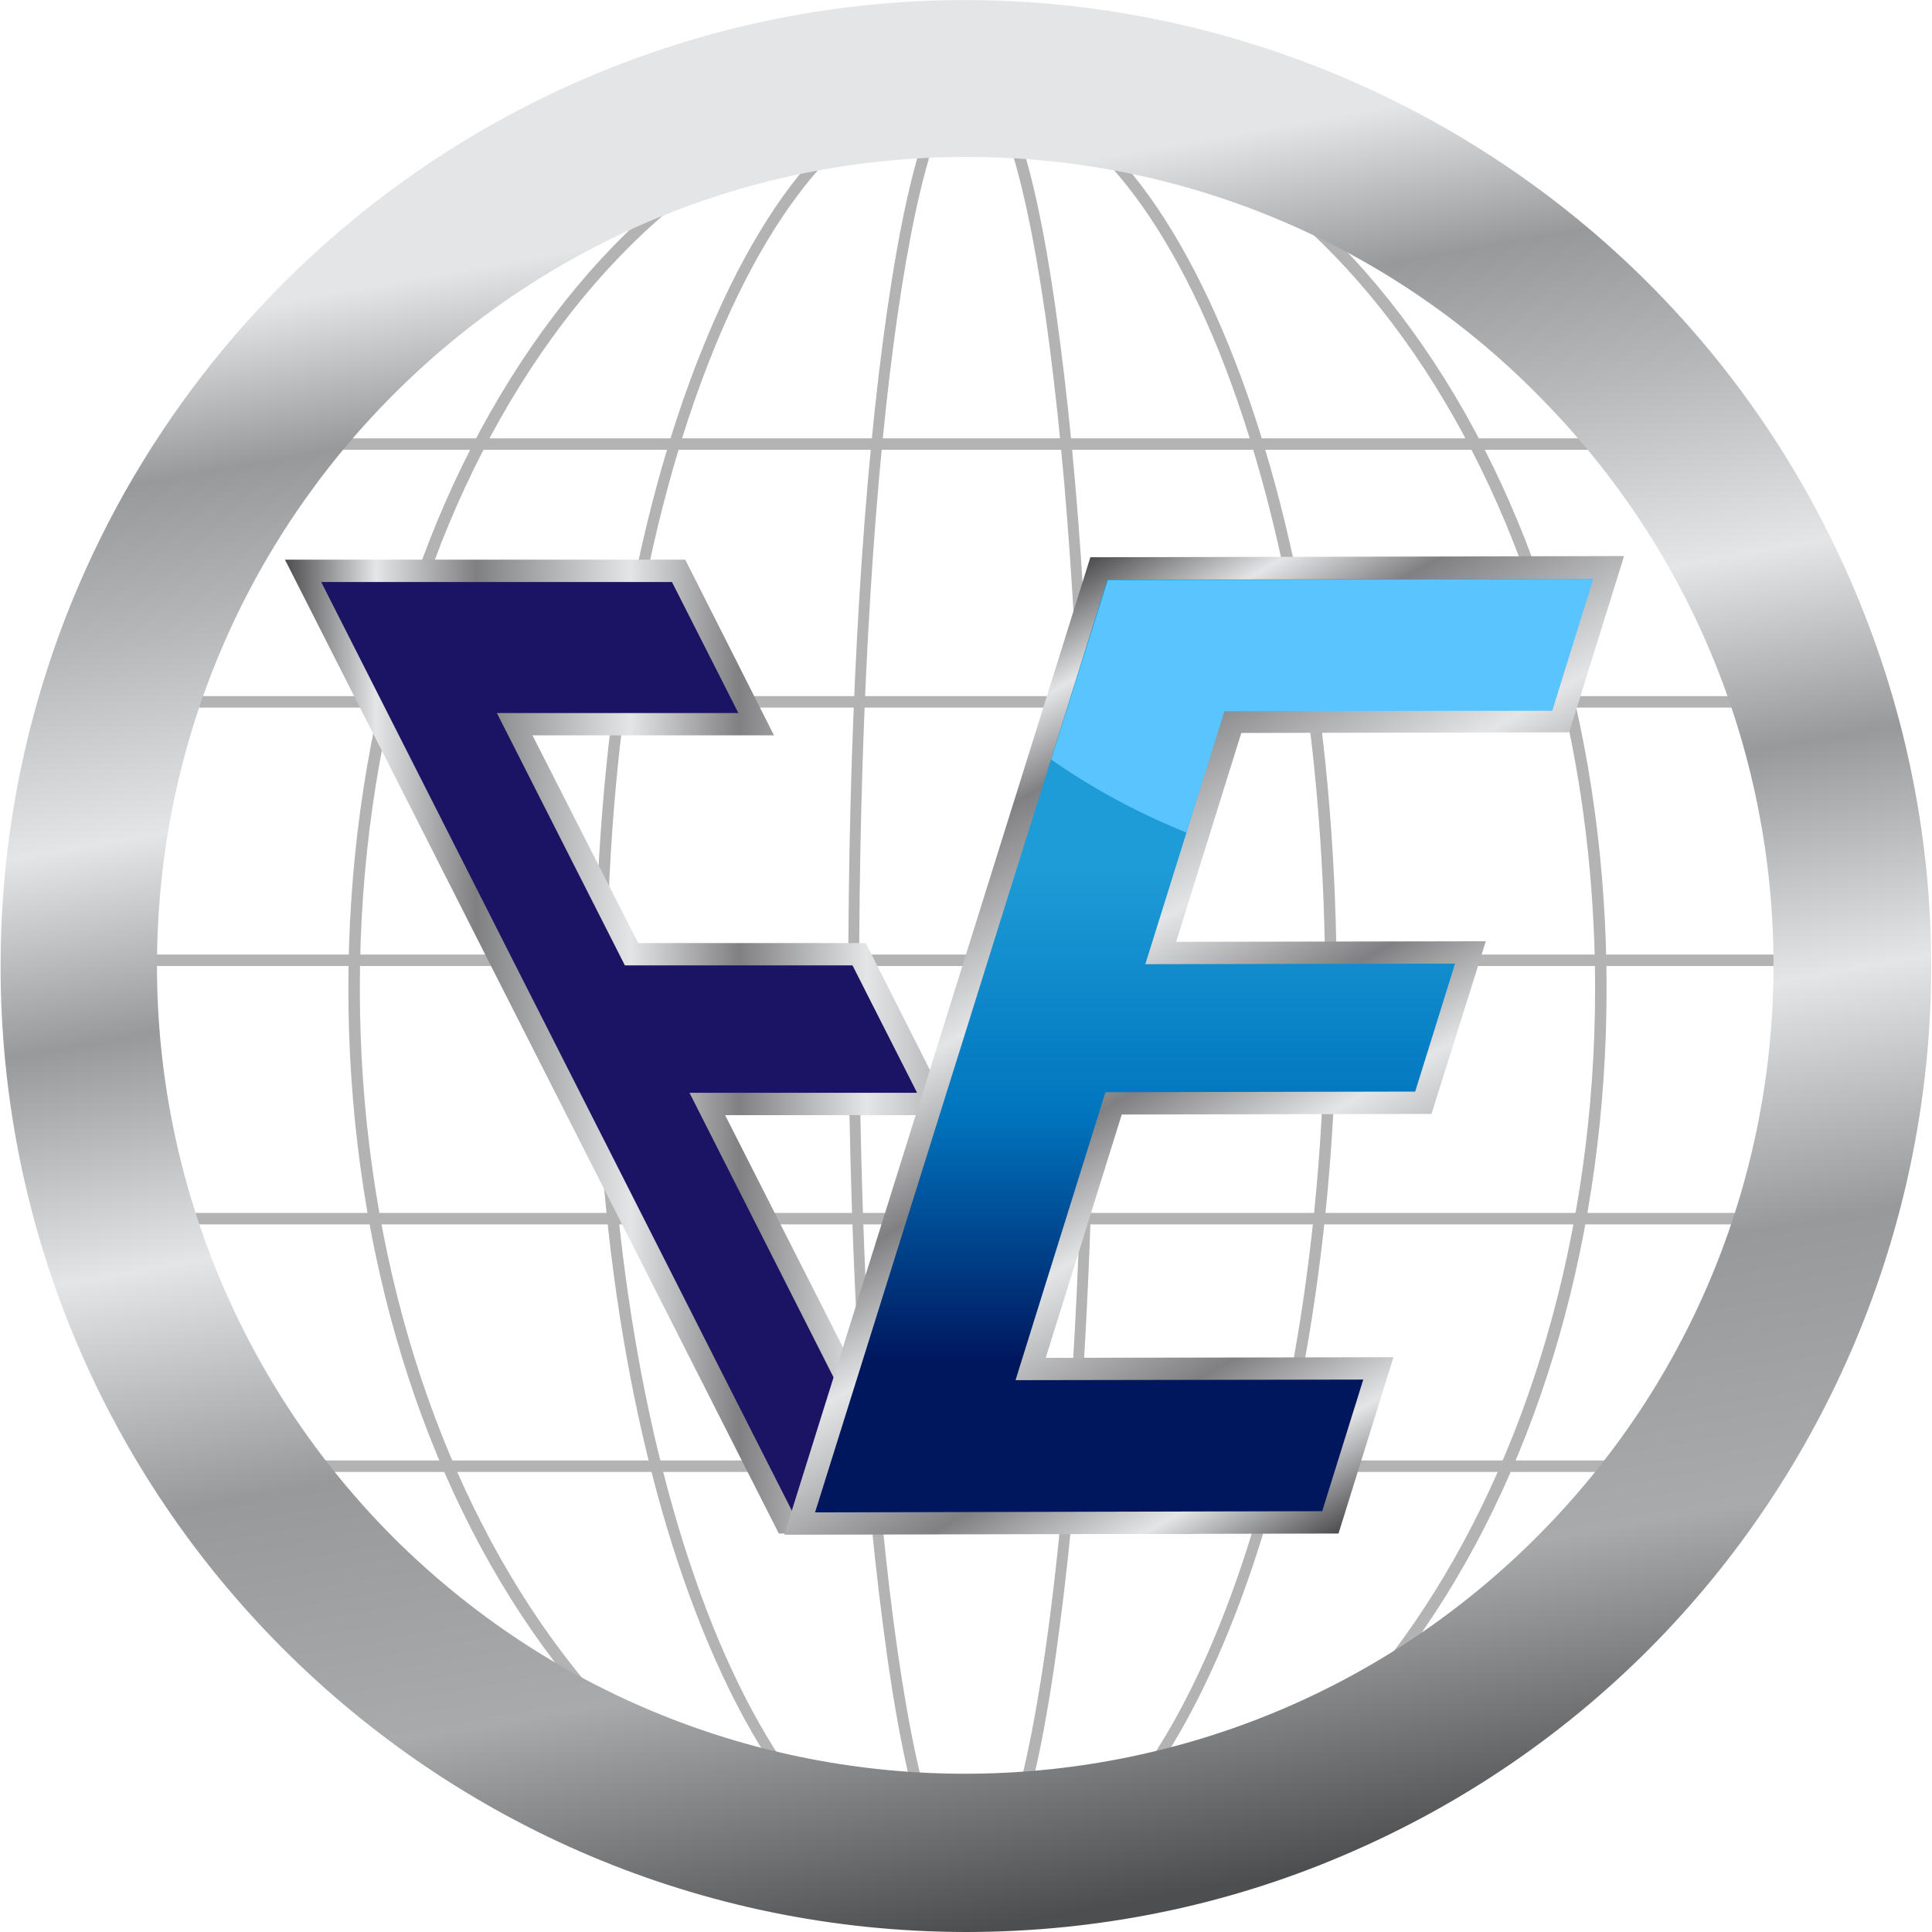<?xml version="1.0" encoding="utf-8"?>
<!-- Generator: Adobe Illustrator 21.0.0, SVG Export Plug-In . SVG Version: 6.00 Build 0)  -->
<svg version="1.1" id="Layer_1" xmlns="http://www.w3.org/2000/svg" xmlns:xlink="http://www.w3.org/1999/xlink" x="0px" y="0px"
	 viewBox="0 0 320 320" style="enable-background:new 0 0 320 320;" xml:space="preserve">
<style type="text/css">
	.st0{fill:#B3B3B3;}
	.st1{fill:url(#SVGID_1_);}
	.st2{fill:#1B1464;}
	.st3{fill:url(#SVGID_2_);}
	.st4{fill:url(#SVGID_3_);}
	.st5{fill:#5AC4FF;}
	.st6{fill:url(#SVGID_4_);}
</style>
<title>Every-Original</title>
<g>
	<rect x="21.4" y="158.1" class="st0" width="282.8" height="1.9"/>
	<rect x="22.3" y="115.3" class="st0" width="282.8" height="1.9"/>
	<path class="st0" d="M160,314.4c-16.6,0-32-15.8-43.6-44.4c-11.5-28.4-17.8-66.1-17.8-106.2s6.3-77.9,17.8-106.2
		C128,28.8,143.4,13,160,13s32,15.8,43.6,44.4c11.5,28.4,17.8,66.1,17.8,106.3s-6.3,77.9-17.8,106.2
		C192,298.6,176.6,314.4,160,314.4z M160,14.9c-7.9,0-15.6,3.9-22.9,11.5c-7.1,7.5-13.5,18.2-19,31.8
		c-11.4,28.2-17.6,65.7-17.6,105.6s6.3,77.4,17.6,105.6c5.5,13.6,11.9,24.3,19,31.8c7.3,7.6,15,11.5,22.9,11.5s15.6-3.9,22.9-11.5
		c7.1-7.5,13.5-18.2,19-31.8c11.4-28.2,17.6-65.7,17.6-105.6s-6.3-77.4-17.6-105.6c-5.5-13.6-11.9-24.3-19-31.8
		C175.6,18.7,167.9,14.9,160,14.9z"/>
	<path class="st0" d="M160.9,313.5c-5.9,0-10.9-15-14.7-44.7c-3.7-28.3-5.7-66-5.7-106s2-77.7,5.7-106c3.9-29.6,8.8-44.7,14.7-44.7
		s10.9,15,14.7,44.7c3.7,28.3,5.7,66,5.7,106s-2,77.7-5.7,106C171.8,298.5,166.8,313.5,160.9,313.5z M160.9,14
		c-1.2,0-3.7,1.4-6.7,11.1c-2.3,7.5-4.4,18.2-6.2,31.9c-3.7,28.2-5.7,65.8-5.7,105.8s2,77.5,5.7,105.8c1.8,13.7,3.9,24.5,6.2,31.9
		c3,9.7,5.5,11.1,6.7,11.1s3.7-1.4,6.7-11.1c2.3-7.5,4.4-18.2,6.2-31.9c3.7-28.2,5.7-65.8,5.7-105.8s-2-77.5-5.7-105.8
		c-1.8-13.7-3.9-24.4-6.2-31.9C164.7,15.4,162.2,14,160.9,14L160.9,14z"/>
	<path class="st0" d="M161.9,314.4c-14.1,0-27.8-4-40.7-11.9c-12.4-7.6-23.5-18.5-33.1-32.4c-19.6-28.4-30.4-66.2-30.4-106.4
		s10.8-78,30.4-106.4c9.6-13.9,20.7-24.8,33.1-32.4C134.1,17,147.7,13,161.9,13s27.8,4,40.7,11.9c12.4,7.6,23.5,18.5,33.1,32.4
		c19.6,28.4,30.4,66.2,30.4,106.4s-10.8,78-30.4,106.4c-9.6,13.9-20.7,24.8-33.1,32.4C189.7,310.4,176,314.4,161.9,314.4z
		 M161.9,14.9c-56.4,0-102.3,66.8-102.3,148.8s45.9,148.8,102.3,148.8s102.3-66.8,102.3-148.8S218.3,14.9,161.9,14.9z"/>
	<rect x="22.3" y="200.9" class="st0" width="282.8" height="1.9"/>
	<rect x="37.2" y="241.9" class="st0" width="248.4" height="1.9"/>
	<rect x="37.2" y="72.6" class="st0" width="248.4" height="1.9"/>
	
		<linearGradient id="SVGID_1_" gradientUnits="userSpaceOnUse" x1="187.749" y1="4.387" x2="132.17" y2="319.591" gradientTransform="matrix(1 0 0 -1 0 322)">
		<stop  offset="8.000000e-03" style="stop-color:#4D4E50"/>
		<stop  offset="0.156" style="stop-color:#A9AAAB"/>
		<stop  offset="0.294" style="stop-color:#98999B"/>
		<stop  offset="0.419" style="stop-color:#E4E5E6"/>
		<stop  offset="0.539" style="stop-color:#98999B"/>
		<stop  offset="0.64" style="stop-color:#E4E5E6"/>
		<stop  offset="0.74" style="stop-color:#B7B8BA"/>
		<stop  offset="0.82" style="stop-color:#98999B"/>
		<stop  offset="0.9" style="stop-color:#E4E5E6"/>
	</linearGradient>
	<path class="st1" d="M160,320C71.6,319.9,0,248.3,0.1,159.9c0-64.2,38.5-122.2,97.7-147.3C179.2-21.7,273,16.5,307.3,98
		c34.2,81.3-3.8,175-85,209.4C202.6,315.8,181.4,320,160,320z M160,26C86,26,26,86,26,160c0,35.5,14.1,69.6,39.2,94.7
		c52.4,52.2,137.2,52.1,189.4-0.2c52.2-52.3,52.2-136.9,0-189.2C229.7,40.1,195.5,25.9,160,26z"/>
	<path d="M194.7,252.1h-64.6L50.2,94.5h62.2l12.9,25.4h-40l19.3,38.1h37.7l12.6,24.8h-37.7l22.2,43.9h42.4L194.7,252.1z"/>
	<path class="st2" d="M194.7,252.1h-64.6L50.2,94.5h62.2l12.9,25.4h-40l19.3,38.1h37.7l12.6,24.8h-37.7l22.2,43.9h42.4L194.7,252.1z
		"/>
	
		<linearGradient id="SVGID_2_" gradientUnits="userSpaceOnUse" x1="47.191" y1="148.699" x2="197.7" y2="148.699" gradientTransform="matrix(1 0 0 -1 0 322)">
		<stop  offset="0" style="stop-color:#4C4C4E"/>
		<stop  offset="0.1" style="stop-color:#E4E5E6"/>
		<stop  offset="0.21" style="stop-color:#808082"/>
		<stop  offset="0.38" style="stop-color:#E4E5E6"/>
		<stop  offset="0.5" style="stop-color:#808082"/>
		<stop  offset="0.64" style="stop-color:#E4E5E6"/>
		<stop  offset="0.82" style="stop-color:#808082"/>
		<stop  offset="0.9" style="stop-color:#E4E5E6"/>
		<stop  offset="1" style="stop-color:#4C4C4E"/>
	</linearGradient>
	<path class="st3" d="M197.7,254H129L47.2,92.7h66.3l14.7,29.1h-40l17.5,34.4h37.7l14.4,28.5h-37.7l20.4,40.2H183L197.7,254z
		 M131.2,250.3h60.5l-11-21.7h-42.4L114.2,181h37.7l-10.7-21.1h-37.7l-21.2-41.8h40l-11-21.7H53.2L131.2,250.3z"/>
	<path d="M220.3,252.2l-87.8,0.2L182,94.2l84.6-0.2l-8,25.5l-54.3,0.1l-12,38.3l51.3-0.1l-7.8,24.9l-51.3,0.1l-13.8,44l57.6-0.1
		L220.3,252.2z"/>
	
		<linearGradient id="SVGID_3_" gradientUnits="userSpaceOnUse" x1="199.506" y1="96.611" x2="199.506" y2="178.249" gradientTransform="matrix(1 0 0 -1 0 322)">
		<stop  offset="0" style="stop-color:#00175E"/>
		<stop  offset="0.5" style="stop-color:#0075BE"/>
		<stop  offset="1" style="stop-color:#1E9CD7"/>
	</linearGradient>
	<path class="st4" d="M220.3,252.2l-87.8,0.2L182,94.2l84.6-0.2l-8,25.5l-54.3,0.1l-12,38.3l51.3-0.1l-7.8,24.9l-51.3,0.1l-13.8,44
		l57.6-0.1L220.3,252.2z"/>
	<path class="st5" d="M183.5,96.1l-9.4,29.7c7,4.9,14.5,8.9,22.4,12.1l6.4-20l54.2-0.2l7-21.8L183.5,96.1z"/>
	
		<linearGradient id="SVGID_4_" gradientUnits="userSpaceOnUse" x1="240.042" y1="78.62" x2="159.786" y2="217.626" gradientTransform="matrix(1 0 0 -1 0 322)">
		<stop  offset="0" style="stop-color:#4C4C4E"/>
		<stop  offset="0.1" style="stop-color:#E4E5E6"/>
		<stop  offset="0.21" style="stop-color:#808082"/>
		<stop  offset="0.38" style="stop-color:#E4E5E6"/>
		<stop  offset="0.5" style="stop-color:#808082"/>
		<stop  offset="0.64" style="stop-color:#E4E5E6"/>
		<stop  offset="0.82" style="stop-color:#808082"/>
		<stop  offset="0.9" style="stop-color:#E4E5E6"/>
		<stop  offset="1" style="stop-color:#4C4C4E"/>
	</linearGradient>
	<path class="st6" d="M129.9,254.2l50.7-161.9l88.4-0.2l-9.1,29.2l-54.3,0.1L194.8,156l51.3-0.1l-9,28.6l-51.3,0.1l-12.6,40.3
		l57.6-0.1l-9.1,29.2L129.9,254.2z M183.4,96l-48.4,154.5l84-0.2l6.8-21.8l-57.6,0.1l14.9-47.7l51.3-0.1l6.6-21.2l-51.3,0.1
		l13.1-41.9l54.3-0.1l6.8-21.8L183.4,96z"/>
</g>
</svg>
